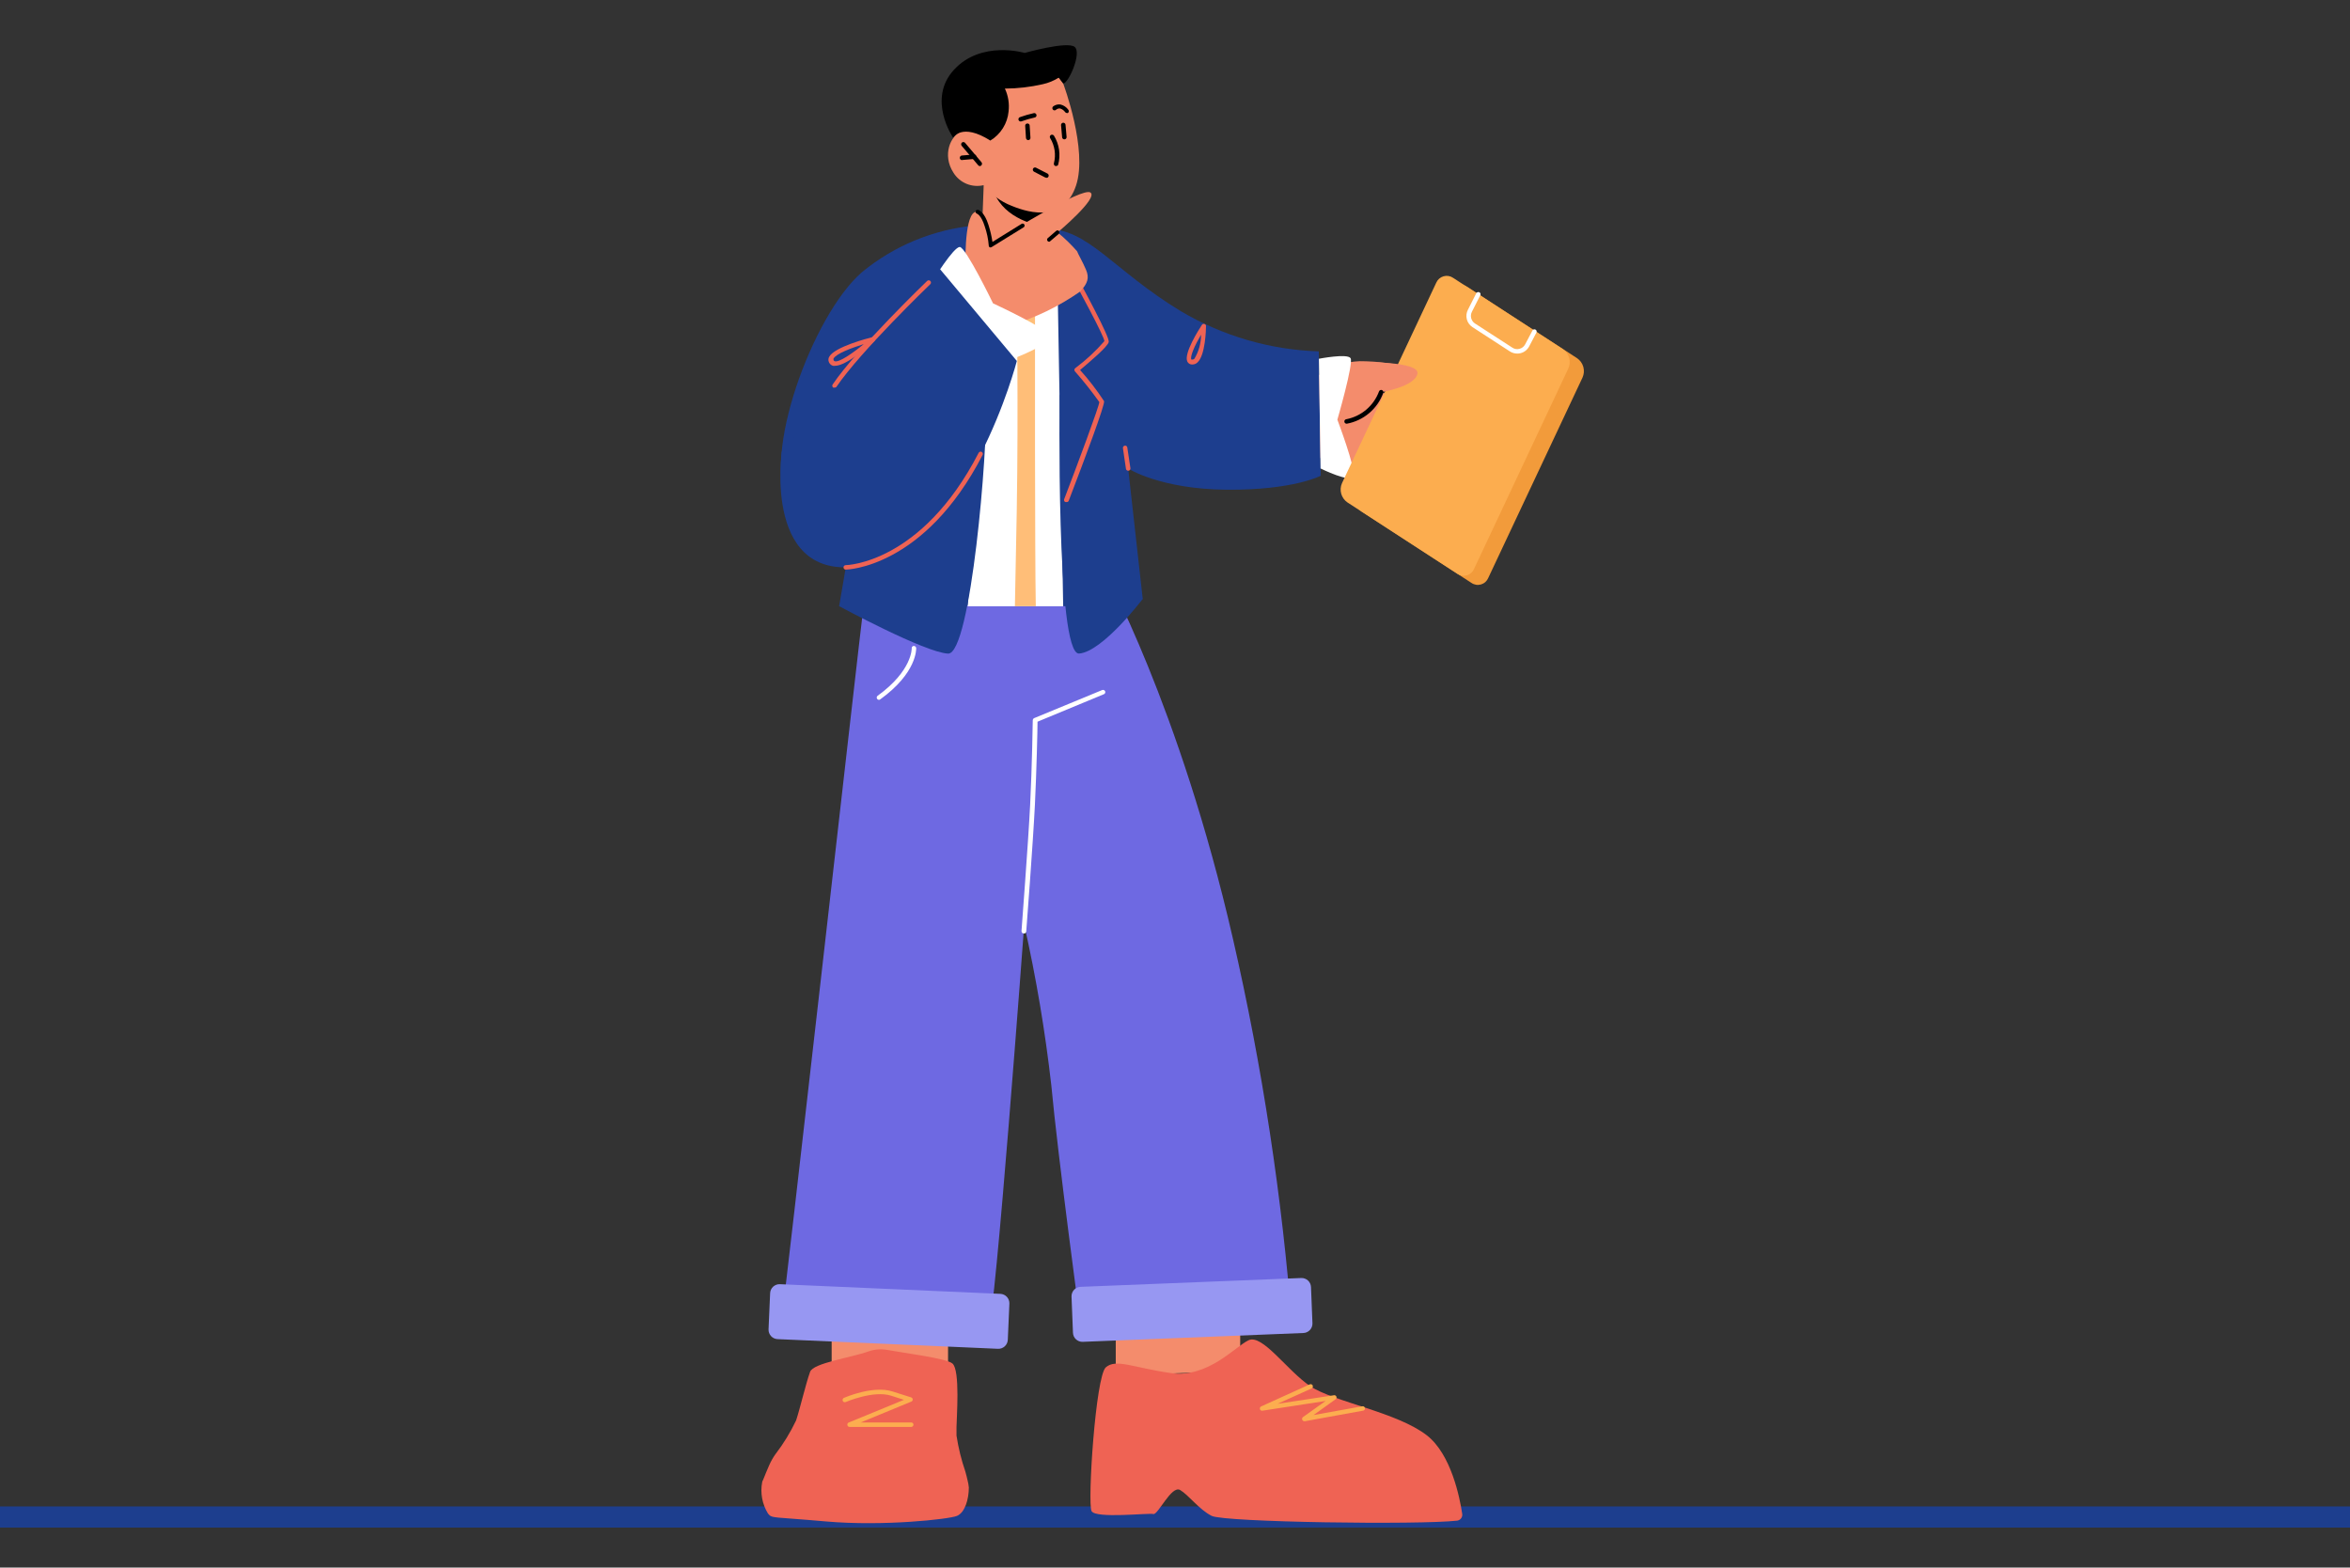 <?xml version="1.0" encoding="UTF-8"?> <svg xmlns="http://www.w3.org/2000/svg" width="1000" height="667" viewBox="0 0 1000 667" fill="none"><rect x="0" y="0" width="1000" height="667" fill="#333333" stroke="none"/> <rect y="641" width="1000" height="9" fill="#1D3E8E"></rect> <path d="M474.787 555.586V585.353L527.747 583.244V555.586H474.787Z" fill="#F48C6C"></path> <path d="M353.897 552.445V589.902L403.426 587.256V552.445H353.897Z" fill="#F48C6C"></path> <path d="M412.272 632.932C412.272 637.935 410.619 643.64 407.187 645.046C403.756 646.451 375.932 649.511 351.623 647.402C328.347 645.335 328.636 646.203 326.817 644.054C324.336 640.044 323.45 635.249 324.336 630.617C324.336 630.369 324.543 630.08 324.667 629.832C325.618 627.434 326.61 625.077 327.354 623.382C328.069 621.77 328.942 620.233 329.959 618.793C333.393 614.321 336.344 609.498 338.765 604.406C340.419 599.445 342.9 588.737 344.719 583.734C346.001 579.972 362.207 577.699 369.525 575.053C372.07 574.154 374.803 573.926 377.462 574.391C384.904 575.756 402.723 577.988 405.286 580.179C408.676 582.99 407.022 603.744 407.022 607.3V610.855C407.815 616.057 409.074 621.176 410.785 626.152C411.157 627.475 411.487 628.757 411.735 629.914C411.997 630.904 412.177 631.913 412.272 632.932Z" fill="#EF6354"></path> <path d="M387.842 607.171H361.506C361.285 607.173 361.071 607.094 360.904 606.949C360.736 606.805 360.627 606.604 360.597 606.385C360.54 606.171 360.565 605.944 360.663 605.746C360.762 605.548 360.93 605.393 361.135 605.31L384.659 595.636L379.242 593.899C371.759 591.46 359.977 596.545 359.853 596.587C359.622 596.684 359.363 596.686 359.131 596.593C358.899 596.5 358.712 596.32 358.612 596.091C358.514 595.854 358.511 595.589 358.603 595.35C358.696 595.111 358.877 594.917 359.109 594.809C359.605 594.602 371.512 589.434 379.78 592.08L387.718 594.602C387.913 594.662 388.083 594.782 388.204 594.946C388.326 595.11 388.391 595.308 388.391 595.512C388.391 595.716 388.326 595.914 388.204 596.078C388.083 596.241 387.913 596.362 387.718 596.421L366.261 605.269H387.759C388.011 605.269 388.253 605.369 388.431 605.547C388.61 605.726 388.71 605.967 388.71 606.22C388.702 606.455 388.611 606.681 388.452 606.855C388.293 607.029 388.076 607.141 387.842 607.171Z" fill="#FCAD4F"></path> <path d="M620.148 647.043C620.805 646.931 621.391 646.564 621.779 646.022C622.166 645.48 622.323 644.806 622.215 644.149C621.223 637.493 617.585 618.888 607.208 610.785C594.474 600.863 567.519 596.522 557.597 589.866C547.674 583.21 537.173 567.458 531.261 570.31C525.349 573.163 514.021 586.475 498.187 584.243C482.352 582.01 474.952 578 470.57 581.804C466.188 585.607 462.715 639.684 464.493 642.991C466.27 646.299 488.843 643.694 490.786 644.231C492.729 644.769 498.517 631.829 502.197 634.02C505.876 636.211 510.217 642.288 515.592 645.017C520.966 647.745 603.983 648.903 620.148 647.043Z" fill="#EF6354"></path> <path d="M555.03 604.727C554.843 604.731 554.66 604.678 554.505 604.574C554.349 604.471 554.229 604.322 554.162 604.148C554.07 603.951 554.049 603.729 554.102 603.518C554.155 603.307 554.278 603.121 554.451 602.99L564.083 596.127L537.211 600.262C536.982 600.302 536.747 600.257 536.549 600.135C536.35 600.013 536.203 599.823 536.136 599.6C536.075 599.375 536.096 599.135 536.194 598.923C536.293 598.712 536.462 598.541 536.674 598.443L557.345 589.058C557.57 588.958 557.825 588.95 558.057 589.035C558.288 589.119 558.478 589.291 558.586 589.513C558.687 589.744 558.696 590.005 558.612 590.244C558.527 590.482 558.355 590.679 558.13 590.794L543.66 597.326L567.681 593.688C567.887 593.656 568.099 593.696 568.279 593.801C568.46 593.906 568.599 594.071 568.673 594.267C568.757 594.462 568.77 594.681 568.709 594.885C568.649 595.089 568.519 595.265 568.342 595.383L558.957 602.122L579.628 598.401C579.757 598.363 579.892 598.352 580.025 598.37C580.158 598.388 580.286 598.433 580.4 598.504C580.513 598.574 580.611 598.667 580.686 598.778C580.761 598.889 580.813 599.014 580.837 599.146C580.86 599.278 580.855 599.414 580.822 599.543C580.79 599.673 580.731 599.795 580.648 599.9C580.565 600.006 580.461 600.092 580.342 600.154C580.223 600.217 580.093 600.253 579.959 600.262L555.154 604.768L555.03 604.727Z" fill="#FCAD4F"></path> <path d="M469.449 242.061C469.449 242.061 501.904 300.189 524.684 399.577C537.183 454.082 545.612 509.44 549.902 565.196H460.023C460.023 565.196 450.059 491.275 447.372 461.839C444.764 438.854 440.915 416.027 435.838 393.458C435.838 393.458 423.435 562.136 420.582 565.03C417.729 567.924 331.612 565.65 332.522 561.764C333.431 557.878 365.183 276.045 367.499 257.606C374.361 201.09 469.449 242.061 469.449 242.061Z" fill="#6E69E2"></path> <path d="M435.632 397.216C435.502 397.211 435.374 397.18 435.256 397.125C435.138 397.071 435.03 396.993 434.942 396.897C434.854 396.801 434.786 396.688 434.741 396.566C434.696 396.443 434.676 396.313 434.682 396.183C434.682 395.811 437.534 358.974 438.361 342.437C439.187 325.9 439.477 306.635 439.477 306.428C439.492 306.241 439.557 306.061 439.667 305.908C439.776 305.755 439.924 305.634 440.097 305.56L469.037 293.612C469.273 293.528 469.532 293.537 469.762 293.637C469.992 293.736 470.177 293.919 470.277 294.149C470.324 294.266 470.347 294.391 470.346 294.516C470.344 294.642 470.317 294.766 470.267 294.881C470.217 294.997 470.145 295.101 470.054 295.188C469.963 295.275 469.857 295.344 469.74 295.389L441.503 307.089C441.503 310.562 441.089 327.761 440.386 342.52C439.56 359.057 436.749 395.811 436.707 396.266C436.716 396.404 436.693 396.542 436.64 396.67C436.587 396.798 436.505 396.912 436.401 397.004C436.298 397.095 436.175 397.162 436.041 397.199C435.908 397.236 435.768 397.242 435.632 397.216Z" fill="white"></path> <path d="M373.993 297.797C373.845 297.794 373.7 297.755 373.57 297.683C373.441 297.61 373.33 297.508 373.249 297.383C373.102 297.18 373.042 296.927 373.081 296.679C373.119 296.432 373.254 296.209 373.456 296.06C388.216 285.394 387.968 275.927 387.968 275.844C387.956 275.721 387.97 275.597 388.008 275.48C388.046 275.363 388.107 275.254 388.189 275.162C388.27 275.069 388.369 274.993 388.48 274.94C388.592 274.887 388.712 274.857 388.836 274.852C389.083 274.848 389.324 274.934 389.514 275.094C389.704 275.253 389.83 275.475 389.869 275.72C389.869 276.133 390.283 286.262 374.573 297.59C374.406 297.719 374.203 297.791 373.993 297.797Z" fill="white"></path> <path d="M414.796 95.969C397.196 97.652 380.497 104.547 366.838 115.773C345.505 134.17 323.718 195.068 335.748 214.21C347.779 233.352 363.035 234.881 363.035 234.881L362.126 257.082L478.795 258.198C478.795 258.198 469.162 116.682 464.49 106.181C459.818 95.68 414.796 95.969 414.796 95.969Z" fill="#1D3E8E"></path> <path d="M561.149 159.682C566.246 156.008 572.316 153.922 578.595 153.688C586.217 153.696 593.806 154.697 601.169 156.664C607.701 158.028 592.404 161.873 589.428 162.245C586.451 162.617 584.714 166.379 584.714 166.379C596.299 168.683 607.743 171.651 618.987 175.268C628.62 179.155 622.088 184.612 622.088 184.612C622.088 184.612 629.53 190.11 628.289 193.707C627.049 197.304 613.819 194.162 613.819 194.162C613.819 194.162 626.223 200.57 622.916 204.043C619.608 207.516 557.553 201.273 550.442 186.472C543.331 171.672 561.149 159.682 561.149 159.682Z" fill="#F48C6C"></path> <path d="M449.07 119.539L454.527 261.386L486.279 254.937L480.077 199.372C480.077 199.372 493.803 208.178 522.122 208.385C550.442 208.592 562.018 202.431 562.018 202.431L561.191 149.513C540.509 148.859 520.329 142.985 502.526 132.438C473.586 114.95 463.044 97.008 444.853 97.421C426.662 97.835 449.07 119.539 449.07 119.539Z" fill="#1D3E8E"></path> <path d="M452.417 257.967H411.777L422.03 123.148H450.061L452.417 257.967Z" fill="white"></path> <path d="M418.599 78.656L417.772 100.775C417.772 100.775 421.535 107.265 434.31 108.795C443.901 109.953 447.373 107.886 447.373 107.886L446.423 96.64L445.513 85.685L422.362 79.69L418.599 78.656Z" fill="#F48C6C"></path> <path d="M422.485 79.836C422.572 80.577 422.768 81.301 423.065 81.986C427.612 93.189 441.007 96.084 446.547 96.786L445.638 85.83L422.485 79.836Z" fill="black"></path> <path d="M452.46 35.62C452.46 35.62 463.002 63.775 457.876 78.989C452.749 94.203 438.776 91.019 430.507 87.588C425.818 85.778 421.704 82.736 418.6 78.782C416.163 79.37 413.601 79.171 411.284 78.213C408.966 77.254 407.012 75.587 405.702 73.449C400.823 65.883 404.544 57.614 409.133 55.961C410.797 55.576 412.523 55.539 414.202 55.852C415.88 56.165 417.477 56.821 418.89 57.78L415.128 49.511C415.128 49.511 434.889 9.864 452.46 35.62Z" fill="#F48C6C"></path> <path d="M561.938 199.332C561.938 199.332 574.919 205.781 575.953 202.598C576.986 199.415 569.09 178.578 569.09 178.578C569.09 178.578 576.076 154.517 574.712 152.408C573.348 150.3 561.234 152.656 561.234 152.656L561.938 199.332Z" fill="white"></path> <path d="M449.401 70.632H449.071C448.834 70.539 448.641 70.359 448.533 70.128C448.425 69.897 448.41 69.633 448.491 69.392C448.944 67.603 449.035 65.741 448.758 63.917C448.481 62.092 447.843 60.341 446.88 58.767C446.811 58.661 446.764 58.543 446.741 58.419C446.719 58.295 446.72 58.168 446.747 58.045C446.774 57.922 446.825 57.805 446.898 57.702C446.97 57.599 447.063 57.511 447.169 57.444C447.385 57.315 447.641 57.274 447.887 57.328C448.132 57.381 448.349 57.526 448.491 57.733C449.621 59.569 450.361 61.617 450.667 63.75C450.972 65.883 450.838 68.057 450.27 70.136C450.186 70.291 450.059 70.42 449.906 70.507C449.752 70.595 449.577 70.638 449.401 70.632Z" fill="black"></path> <path d="M416.99 70.681C416.856 70.678 416.724 70.647 416.603 70.59C416.482 70.533 416.374 70.451 416.286 70.35L409.258 62.081C409.093 61.893 409.002 61.65 409.002 61.399C409.002 61.148 409.093 60.905 409.258 60.717C409.443 60.542 409.687 60.445 409.941 60.445C410.194 60.445 410.439 60.542 410.623 60.717L417.61 68.985C417.784 69.17 417.881 69.414 417.881 69.668C417.881 69.921 417.784 70.165 417.61 70.35C417.448 70.529 417.229 70.646 416.99 70.681Z" fill="black"></path> <path d="M409.214 68.128C408.991 68.082 408.79 67.96 408.646 67.783C408.502 67.606 408.424 67.385 408.424 67.157C408.424 66.929 408.502 66.707 408.646 66.53C408.79 66.353 408.991 66.231 409.214 66.185L414.423 65.73C414.548 65.719 414.674 65.733 414.794 65.77C414.914 65.808 415.025 65.869 415.121 65.95C415.217 66.03 415.296 66.129 415.354 66.24C415.412 66.352 415.447 66.474 415.457 66.599C415.468 66.724 415.455 66.85 415.418 66.969C415.38 67.089 415.319 67.2 415.238 67.296C415.157 67.392 415.059 67.471 414.947 67.529C414.836 67.587 414.714 67.622 414.589 67.632L409.38 68.087L409.214 68.128Z" fill="black"></path> <path d="M437.536 59.625C437.293 59.616 437.063 59.518 436.888 59.351C436.713 59.183 436.605 58.957 436.585 58.715L436.254 53.548C436.243 53.425 436.256 53.301 436.294 53.184C436.332 53.066 436.394 52.958 436.475 52.865C436.556 52.773 436.655 52.697 436.767 52.644C436.878 52.591 436.999 52.56 437.122 52.556C437.248 52.538 437.376 52.547 437.498 52.583C437.621 52.618 437.734 52.678 437.831 52.76C437.929 52.842 438.009 52.943 438.065 53.058C438.12 53.172 438.151 53.297 438.155 53.424L438.487 58.592C438.498 58.717 438.485 58.843 438.447 58.962C438.41 59.082 438.348 59.193 438.267 59.289C438.187 59.385 438.088 59.464 437.977 59.522C437.865 59.58 437.744 59.615 437.618 59.625H437.536Z" fill="black"></path> <path d="M452.918 59.292C452.679 59.293 452.449 59.205 452.273 59.044C452.097 58.883 451.988 58.662 451.967 58.424L451.512 53.256C451.5 53.131 451.514 53.005 451.552 52.886C451.59 52.766 451.65 52.655 451.731 52.559C451.811 52.463 451.911 52.383 452.022 52.326C452.134 52.268 452.256 52.233 452.381 52.223C452.506 52.211 452.631 52.225 452.751 52.263C452.871 52.3 452.982 52.361 453.078 52.442C453.174 52.522 453.253 52.621 453.31 52.733C453.368 52.844 453.404 52.966 453.414 53.091L453.868 58.259C453.88 58.384 453.867 58.51 453.829 58.629C453.792 58.749 453.73 58.86 453.649 58.956C453.569 59.052 453.47 59.131 453.359 59.189C453.247 59.247 453.125 59.282 453 59.292H452.918Z" fill="black"></path> <path d="M434.272 51.691C434.059 51.679 433.856 51.595 433.696 51.454C433.536 51.313 433.428 51.121 433.39 50.911C433.352 50.701 433.386 50.485 433.486 50.296C433.586 50.107 433.746 49.958 433.941 49.872C435.901 49.169 437.904 48.589 439.937 48.135C440.184 48.087 440.439 48.138 440.648 48.277C440.858 48.416 441.002 48.633 441.052 48.879C441.082 49.002 441.087 49.13 441.065 49.254C441.044 49.378 440.996 49.496 440.926 49.601C440.856 49.706 440.765 49.796 440.659 49.863C440.552 49.931 440.433 49.976 440.308 49.996C438.374 50.426 436.468 50.978 434.603 51.65L434.272 51.691Z" fill="black"></path> <path d="M454.034 48.103C453.879 48.107 453.725 48.071 453.587 47.999C453.45 47.926 453.334 47.82 453.249 47.69C452.719 46.959 451.963 46.421 451.099 46.16C450.795 46.126 450.487 46.157 450.195 46.249C449.903 46.342 449.633 46.494 449.403 46.697C449.226 46.869 448.989 46.965 448.742 46.965C448.495 46.965 448.258 46.869 448.081 46.697C447.907 46.513 447.81 46.269 447.81 46.015C447.81 45.761 447.907 45.517 448.081 45.333C448.524 44.978 449.034 44.717 449.582 44.568C450.13 44.418 450.703 44.383 451.265 44.465C452.643 44.789 453.85 45.614 454.654 46.78C454.786 46.991 454.835 47.245 454.789 47.49C454.743 47.735 454.607 47.954 454.407 48.103C454.284 48.129 454.157 48.129 454.034 48.103Z" fill="black"></path> <path d="M421.412 59.814C423.587 58.499 425.425 56.692 426.774 54.538C428.124 52.384 428.95 49.943 429.185 47.411C429.577 44.09 429.032 40.725 427.613 37.696C433.026 37.668 438.42 37.044 443.696 35.836C446.13 35.305 448.452 34.353 450.559 33.024L452.46 35.505C454.651 35.505 460.44 22.523 457.298 19.96C454.156 17.397 436.047 22.523 436.047 22.523C436.047 22.523 417.65 17.025 405.991 29.634C394.332 42.244 405.578 58.574 405.578 58.574C405.578 58.574 409.216 52.083 421.412 59.814Z" fill="black"></path> <path d="M422.032 140.867C422.032 140.867 411.696 260.306 409.216 261.34C402.89 263.945 357.083 257.908 357.083 257.908L362.746 224.834L422.032 140.867Z" fill="#1D3E8E"></path> <path d="M411.903 213.49C411.734 213.486 411.569 213.434 411.43 213.338C411.29 213.243 411.181 213.109 411.117 212.952C405.288 197.821 395.655 172.188 396.027 170.576C399.095 165.88 402.523 161.429 406.28 157.264C402.807 154.37 394.415 147.259 393.877 145.274C393.34 143.29 405.702 120.469 410.994 111.043C411.098 110.845 411.276 110.697 411.489 110.631C411.703 110.565 411.933 110.587 412.13 110.691C412.328 110.795 412.475 110.973 412.541 111.187C412.607 111.4 412.586 111.631 412.482 111.828C406.267 122.554 400.61 133.594 395.532 144.902C399.275 149.122 403.43 152.958 407.934 156.354C408.097 156.512 408.211 156.713 408.265 156.933C408.328 157.135 408.328 157.351 408.265 157.553C404.483 161.751 400.988 166.198 397.805 170.865C397.805 172.643 406.818 196.581 412.813 212.208C412.852 212.311 412.87 212.421 412.866 212.531C412.862 212.642 412.838 212.75 412.791 212.85C412.745 212.95 412.679 213.04 412.598 213.115C412.516 213.189 412.42 213.246 412.316 213.283L411.903 213.49Z" fill="#5C69A5"></path> <path d="M507.405 155.097H507.157C506.757 155.084 506.368 154.961 506.033 154.743C505.698 154.524 505.428 154.218 505.255 153.857C503.601 150.508 510.133 140.255 511.456 138.229C511.566 138.054 511.733 137.922 511.928 137.855C512.124 137.787 512.336 137.788 512.531 137.857C512.731 137.906 512.909 138.024 513.03 138.191C513.151 138.357 513.209 138.561 513.193 138.767C513.193 140.049 512.945 151.17 509.555 154.229C508.975 154.782 508.206 155.093 507.405 155.097ZM511.085 142.405C508.397 146.994 506.33 151.707 506.95 152.989C506.95 152.989 506.95 152.989 507.322 152.989C507.499 153.007 507.677 152.983 507.843 152.918C508.008 152.853 508.155 152.75 508.273 152.617C510.125 149.534 511.098 146.002 511.085 142.405Z" fill="#EF6354"></path> <path d="M480.076 200.3C479.843 200.302 479.619 200.219 479.444 200.067C479.269 199.914 479.155 199.703 479.125 199.473L477.843 190.708C477.807 190.462 477.87 190.212 478.016 190.011C478.163 189.81 478.383 189.674 478.628 189.634C478.751 189.61 478.877 189.612 478.999 189.639C479.12 189.666 479.236 189.719 479.337 189.792C479.438 189.866 479.522 189.96 479.585 190.068C479.648 190.175 479.688 190.295 479.703 190.419L481.026 199.225C481.062 199.471 481 199.722 480.853 199.923C480.706 200.124 480.487 200.259 480.241 200.3H480.076Z" fill="#EF6354"></path> <path d="M579.428 217.686L626.145 248.032C626.733 248.438 627.405 248.707 628.111 248.82C628.817 248.933 629.539 248.886 630.225 248.684C630.91 248.482 631.542 248.129 632.074 247.652C632.605 247.174 633.023 246.584 633.297 245.923L673.4 160.675C674.053 159.245 674.177 157.63 673.754 156.117C673.33 154.604 672.385 153.289 671.085 152.406L624.367 122.061C623.782 121.654 623.113 121.382 622.409 121.267C621.705 121.151 620.985 121.194 620.3 121.392C619.615 121.59 618.982 121.938 618.449 122.411C617.915 122.885 617.493 123.471 617.215 124.128L577.113 209.376C576.458 210.812 576.331 212.433 576.755 213.954C577.178 215.474 578.125 216.796 579.428 217.686Z" fill="#F29B3B"></path> <path d="M573.387 213.796L620.146 244.141C620.728 244.548 621.394 244.819 622.095 244.935C622.796 245.05 623.514 245.008 624.196 244.809C624.878 244.611 625.508 244.262 626.037 243.789C626.567 243.316 626.983 242.73 627.257 242.074L667.36 156.825C668.021 155.397 668.15 153.78 667.725 152.264C667.301 150.749 666.351 149.434 665.044 148.557L618.327 118.211C617.739 117.812 617.07 117.547 616.368 117.435C615.666 117.323 614.948 117.368 614.265 117.565C613.582 117.763 612.951 118.108 612.417 118.577C611.883 119.046 611.459 119.627 611.175 120.278L571.072 205.568C570.431 206.993 570.312 208.599 570.735 210.103C571.159 211.607 572.097 212.914 573.387 213.796Z" fill="#FCAD4F"></path> <path d="M645.653 150.445C644.539 150.457 643.446 150.141 642.511 149.535L626.594 139.2C625.403 138.432 624.543 137.247 624.184 135.877C623.824 134.507 623.991 133.052 624.651 131.799L628.206 124.771C628.328 124.554 628.529 124.39 628.766 124.314C629.004 124.237 629.261 124.253 629.488 124.357C629.603 124.41 629.707 124.486 629.792 124.58C629.876 124.675 629.939 124.786 629.978 124.907C630.017 125.028 630.031 125.155 630.018 125.281C630.004 125.407 629.965 125.529 629.902 125.639L626.346 132.667C625.912 133.507 625.803 134.478 626.04 135.393C626.276 136.308 626.841 137.104 627.628 137.629L643.545 147.923C643.987 148.226 644.49 148.427 645.019 148.513C645.547 148.599 646.089 148.567 646.604 148.419C647.117 148.293 647.596 148.057 648.01 147.729C648.424 147.401 648.762 146.988 649.001 146.517L652.102 140.647C652.159 140.535 652.238 140.436 652.333 140.355C652.428 140.274 652.538 140.213 652.657 140.174C652.776 140.136 652.902 140.121 653.027 140.132C653.151 140.142 653.273 140.176 653.384 140.233C653.495 140.29 653.595 140.369 653.676 140.464C653.757 140.559 653.818 140.669 653.856 140.788C653.895 140.907 653.909 141.033 653.899 141.158C653.889 141.282 653.855 141.404 653.798 141.515L650.697 147.427C650.321 148.128 649.803 148.744 649.177 149.235C648.551 149.726 647.829 150.082 647.058 150.279C646.599 150.395 646.127 150.451 645.653 150.445Z" fill="white"></path> <path d="M460.751 570.963L554.64 567.207C556.855 567.119 558.579 565.252 558.49 563.037L557.875 547.657C557.786 545.442 555.919 543.719 553.704 543.807L459.815 547.563C457.6 547.652 455.877 549.519 455.965 551.733L456.581 567.113C456.669 569.328 458.536 571.051 460.751 570.963Z" fill="#9797F2"></path> <path d="M330.87 569.814L424.67 573.926C426.882 574.023 428.754 572.308 428.851 570.095L429.525 554.73C429.622 552.518 427.907 550.646 425.694 550.549L331.895 546.437C329.682 546.34 327.81 548.055 327.713 550.267L327.04 565.632C326.943 567.845 328.658 569.717 330.87 569.814Z" fill="#9797F2"></path> <path d="M579.509 154.137C579.509 154.137 604.521 153.641 603.157 159.139C601.792 164.638 587.736 166.87 587.736 166.87C587.736 166.87 580.666 177.413 575.58 176.958C570.495 176.503 580.377 163.976 580.377 163.976L579.509 154.137Z" fill="#F48C6C"></path> <path d="M573.019 180.286C572.786 180.288 572.562 180.205 572.387 180.052C572.212 179.9 572.098 179.689 572.068 179.459C572.05 179.334 572.058 179.207 572.09 179.085C572.122 178.963 572.179 178.848 572.256 178.748C572.332 178.648 572.428 178.564 572.538 178.502C572.648 178.439 572.769 178.399 572.894 178.384C576.042 177.774 578.979 176.362 581.42 174.283C583.861 172.204 585.723 169.529 586.826 166.519C586.873 166.402 586.942 166.295 587.029 166.205C587.117 166.115 587.221 166.043 587.336 165.993C587.451 165.943 587.575 165.916 587.7 165.914C587.826 165.912 587.95 165.935 588.067 165.981C588.184 166.027 588.291 166.096 588.381 166.183C588.471 166.27 588.543 166.375 588.593 166.49C588.643 166.605 588.669 166.729 588.671 166.854C588.674 166.98 588.651 167.105 588.605 167.221C587.385 170.555 585.318 173.513 582.606 175.804C579.895 178.095 576.633 179.64 573.143 180.286H573.019Z" fill="black"></path> <path d="M357.083 257.937C357.083 257.937 393.671 277.699 403.428 278.112C413.185 278.525 420.502 189.597 419.469 173.102L357.083 257.937Z" fill="#1D3E8E"></path> <path d="M440.76 257.954H431.871C432.078 248.445 432.327 235.257 432.657 217.645C433.402 173.739 432.657 127.228 432.657 127.228L440.429 123.094C440.429 123.094 440.429 131.858 440.429 191.351C440.512 221.903 440.512 243.815 440.76 257.954Z" fill="#FFBE78"></path> <path d="M450.933 167.664C450.933 167.664 449.238 278.835 459.202 278.09C469.166 277.346 486.199 254.939 486.199 254.939L450.933 167.664Z" fill="#1D3E8E"></path> <path d="M453.742 213.626H453.37C453.255 213.585 453.149 213.521 453.058 213.438C452.968 213.354 452.896 213.254 452.846 213.142C452.795 213.03 452.768 212.909 452.766 212.786C452.764 212.663 452.786 212.541 452.832 212.427C458.579 197.42 467.716 172.904 467.799 171.085C464.569 166.553 461.105 162.192 457.422 158.02C457.261 157.821 457.173 157.573 457.174 157.318C457.213 157.059 457.346 156.824 457.546 156.656C462.082 153.282 466.24 149.429 469.949 145.163C469.949 143.261 459.489 123.871 452.998 112.089C452.877 111.863 452.849 111.599 452.918 111.352C452.988 111.106 453.15 110.896 453.37 110.766C453.596 110.645 453.86 110.616 454.106 110.685C454.353 110.755 454.563 110.917 454.693 111.138C461.266 123.086 472.222 143.426 471.809 145.493C471.396 147.561 463.541 154.093 459.613 157.442C463.351 161.598 466.764 166.035 469.825 170.713C470.197 172.284 461.845 194.65 454.734 213.172C454.635 213.34 454.488 213.474 454.31 213.556C454.133 213.637 453.934 213.662 453.742 213.626Z" fill="#EF6354"></path> <path d="M428.314 99.682C428.314 99.682 460.396 79.589 463.992 81.904C467.589 84.22 450.06 98.896 450.06 98.896C453.033 101.337 455.798 104.02 458.329 106.917C458.784 108.198 460.685 111.34 462.132 114.772C463.579 118.203 462.96 120.477 459.611 124.074C450.547 130.413 440.525 135.257 429.926 138.42L425.131 138.751L410.868 114.317C410.868 114.317 410.082 92.902 414.671 90.338C419.26 87.775 421.492 104.395 421.492 104.395L428.314 99.682Z" fill="#F48C6C"></path> <path d="M421.618 105.257C421.483 105.299 421.339 105.299 421.205 105.257C421.07 105.184 420.957 105.077 420.877 104.946C420.797 104.816 420.753 104.666 420.75 104.513C420.532 101.693 419.948 98.914 419.013 96.244C417.566 91.573 415.747 90.911 415.706 90.911C415.504 90.836 415.338 90.689 415.239 90.498C415.139 90.307 415.114 90.086 415.169 89.878C415.193 89.773 415.237 89.673 415.301 89.587C415.365 89.5 415.445 89.427 415.538 89.373C415.631 89.318 415.735 89.284 415.842 89.271C415.949 89.258 416.058 89.268 416.161 89.299C416.45 89.299 418.889 90.126 420.625 95.707C421.384 98.069 421.951 100.489 422.321 102.942L434.724 95.252C434.818 95.193 434.924 95.153 435.034 95.136C435.144 95.118 435.256 95.123 435.364 95.15C435.472 95.177 435.574 95.226 435.663 95.293C435.751 95.36 435.825 95.445 435.881 95.542C435.993 95.73 436.031 95.954 435.985 96.169C435.939 96.384 435.813 96.573 435.633 96.699L422.238 104.968C422.075 105.138 421.853 105.241 421.618 105.257Z" fill="black"></path> <path d="M446.465 102.862C446.34 102.867 446.216 102.843 446.101 102.793C445.987 102.743 445.885 102.668 445.804 102.573C445.65 102.411 445.563 102.197 445.563 101.973C445.563 101.75 445.65 101.535 445.804 101.374L449.4 98.273C449.477 98.192 449.57 98.127 449.674 98.083C449.777 98.038 449.887 98.016 450 98.016C450.112 98.016 450.223 98.038 450.326 98.083C450.429 98.127 450.522 98.192 450.599 98.273C450.744 98.439 450.825 98.652 450.825 98.873C450.825 99.093 450.744 99.306 450.599 99.472L446.961 102.573C446.904 102.653 446.83 102.721 446.744 102.77C446.659 102.82 446.563 102.851 446.465 102.862Z" fill="black"></path> <path d="M431.666 152.399C431.666 152.399 448.203 146.115 446.756 142.849C445.309 139.583 422.57 129.082 422.57 129.082C422.57 129.082 411.036 105.268 408.431 105.103C405.826 104.938 396.813 119.573 396.813 119.573L431.666 152.399Z" fill="white"></path> <path d="M399.625 114.07L432.699 153.594C432.699 153.594 412.565 231.236 368.452 240.414C324.34 249.592 332.69 192.125 332.69 192.125L399.625 114.07Z" fill="#1D3E8E"></path> <path d="M355.099 164.922C354.924 164.976 354.736 164.976 354.561 164.922C354.361 164.773 354.224 164.554 354.178 164.309C354.132 164.064 354.18 163.811 354.312 163.599C364.813 148.137 394.249 119.817 394.539 119.528C394.725 119.353 394.974 119.258 395.23 119.266C395.486 119.274 395.728 119.383 395.903 119.569C396.079 119.756 396.174 120.004 396.166 120.26C396.158 120.516 396.048 120.758 395.862 120.934C395.573 121.223 366.261 149.377 355.884 164.674C355.78 164.772 355.656 164.845 355.52 164.888C355.384 164.931 355.24 164.942 355.099 164.922Z" fill="#EF6354"></path> <path d="M355.347 155.657C355.046 155.7 354.739 155.7 354.438 155.657C353.976 155.514 353.561 155.251 353.234 154.895C352.907 154.539 352.681 154.103 352.578 153.631C352.503 153.308 352.494 152.973 352.55 152.647C352.607 152.32 352.729 152.008 352.909 151.729C355.224 147.595 369.446 143.874 371.265 143.461C371.467 143.415 371.678 143.437 371.867 143.523C372.056 143.609 372.212 143.755 372.31 143.938C372.409 144.12 372.444 144.33 372.412 144.535C372.38 144.74 372.282 144.929 372.133 145.073C370.231 146.809 360.267 155.657 355.347 155.657ZM367.75 146.355C362.21 148.091 355.802 150.489 354.686 152.597C354.659 152.663 354.645 152.733 354.645 152.804C354.645 152.875 354.659 152.945 354.686 153.011C354.686 153.507 355.017 153.631 355.224 153.714C357.043 154.293 362.79 150.365 367.627 146.355H367.75Z" fill="#EF6354"></path> <path d="M359.89 242.377C359.638 242.377 359.396 242.277 359.218 242.098C359.04 241.92 358.939 241.678 358.939 241.426C358.939 241.174 359.04 240.932 359.218 240.753C359.396 240.575 359.638 240.475 359.89 240.475C360.221 240.475 392.137 239.813 416.447 192.683C416.504 192.571 416.583 192.472 416.678 192.391C416.773 192.31 416.883 192.248 417.002 192.21C417.121 192.172 417.247 192.157 417.371 192.167C417.496 192.177 417.617 192.212 417.729 192.269C417.946 192.392 418.109 192.592 418.186 192.829C418.263 193.067 418.247 193.324 418.143 193.551C393.296 241.798 360.221 242.377 359.89 242.377Z" fill="#EF6354"></path> <path d="M445.347 75.581C445.198 75.618 445.042 75.618 444.893 75.581L440.014 73.059C439.786 72.936 439.616 72.729 439.538 72.482C439.461 72.235 439.484 71.967 439.601 71.736C439.723 71.519 439.925 71.357 440.165 71.288C440.405 71.218 440.663 71.246 440.883 71.364L445.802 73.886C445.975 73.999 446.109 74.163 446.184 74.355C446.259 74.547 446.272 74.757 446.222 74.957C446.172 75.158 446.061 75.337 445.904 75.471C445.747 75.605 445.553 75.687 445.347 75.705V75.581Z" fill="black"></path> </svg> 